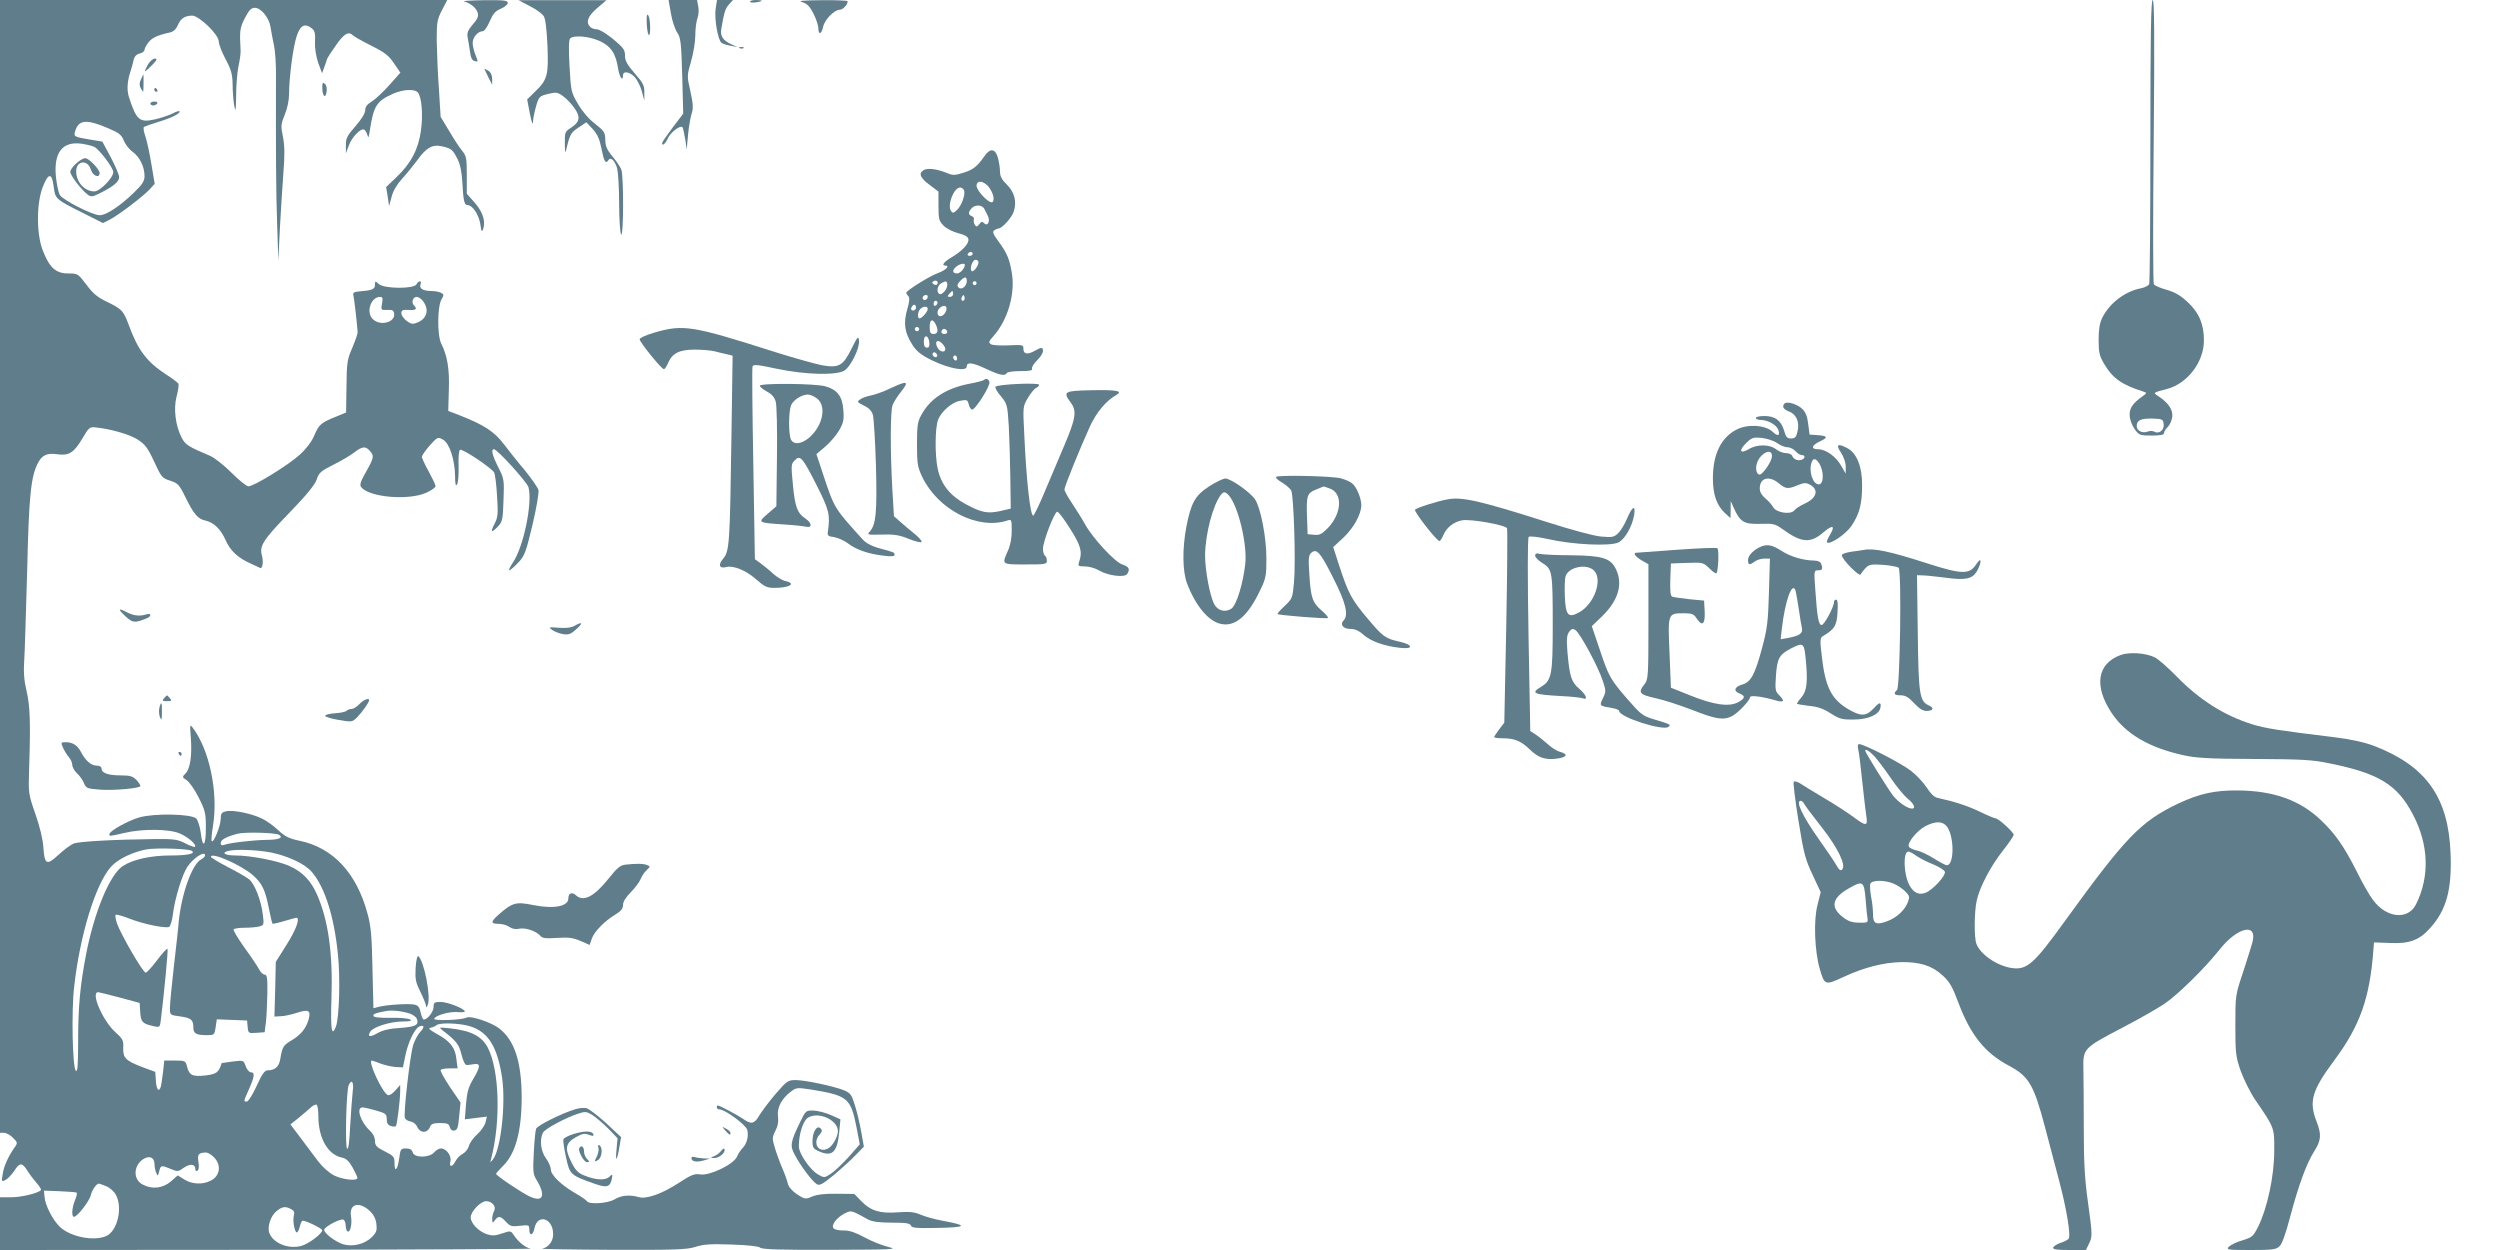 <?xml version="1.0" standalone="no"?>
<!DOCTYPE svg PUBLIC "-//W3C//DTD SVG 20010904//EN"
 "http://www.w3.org/TR/2001/REC-SVG-20010904/DTD/svg10.dtd">
<svg version="1.0" xmlns="http://www.w3.org/2000/svg"
 width="1280pt" height="640pt" viewBox="0 0 1280 640"
 preserveAspectRatio="xMidYMid meet">
<g transform="translate(0,640) scale(0.1,-0.1)"
fill="#607d8b" stroke="none">
<path d="M0 3500 l0 -2900 20 0 c12 0 32 -11 46 -25 24 -24 25 -27 10 -48 -32
-45 -56 -96 -62 -137 -7 -41 -6 -42 15 -31 12 7 31 27 44 46 27 43 40 44 66 3
11 -18 32 -46 46 -62 14 -16 25 -32 25 -37 0 -14 -95 -39 -152 -39 l-58 0 0
-135 0 -135 1373 1 c754 1 1360 4 1345 6 -27 4 -62 32 -88 70 -15 22 -16 22
-59 8 -34 -12 -51 -13 -76 -5 -44 14 -85 57 -85 87 0 30 51 83 79 83 30 0 53
-27 41 -50 -6 -10 -10 -29 -10 -42 1 -21 2 -22 14 -5 18 23 28 22 57 -9 21
-23 29 -25 72 -20 45 5 47 4 47 -19 0 -35 19 -31 26 5 16 80 99 52 96 -33 -1
-34 -25 -64 -56 -70 -11 -2 149 -5 357 -6 325 -1 385 1 428 15 40 13 78 16
185 12 84 -3 139 -9 146 -16 9 -9 107 -12 363 -11 323 1 346 2 292 15 -32 8
-87 30 -121 49 -42 23 -76 35 -102 35 -58 0 -72 12 -50 45 9 14 32 33 50 42
36 17 32 18 121 -31 21 -11 56 -16 121 -16 72 0 93 -3 98 -15 4 -12 27 -14
131 -12 159 3 165 12 25 38 -36 7 -84 20 -107 30 -32 14 -58 16 -116 12 -92
-7 -138 7 -187 57 l-36 37 -90 1 c-60 1 -101 -4 -125 -14 -35 -15 -38 -15 -78
11 -25 17 -43 38 -47 54 -3 14 -16 51 -29 81 -13 30 -30 77 -38 104 -14 46
-14 52 3 86 13 25 17 49 13 76 -5 44 20 91 69 127 25 19 32 19 104 8 184 -30
200 -44 229 -191 l17 -89 -58 -66 c-33 -36 -74 -75 -92 -86 -31 -20 -33 -20
-64 -2 -41 24 -98 107 -98 144 0 61 21 129 46 146 53 34 154 -10 154 -69 0
-28 -27 -76 -50 -88 -50 -27 -82 29 -43 72 13 15 14 21 4 31 -18 18 -41 -18
-41 -65 0 -35 4 -40 36 -54 66 -28 91 -3 101 101 l6 64 -49 22 c-27 12 -67 22
-89 23 -38 1 -40 -1 -66 -54 -53 -109 -56 -126 -28 -176 30 -56 89 -134 111
-147 13 -9 30 0 85 45 37 31 88 77 112 102 l44 45 -13 73 c-7 40 -21 101 -32
136 -17 56 -23 65 -55 79 -51 21 -200 53 -249 53 -40 0 -45 -4 -104 -72 -34
-40 -71 -90 -83 -110 -25 -43 -40 -46 -82 -17 -32 22 -121 69 -130 69 -3 0 -5
-4 -5 -10 0 -5 6 -10 13 -10 29 0 136 -79 143 -105 8 -32 -2 -71 -24 -93 -9
-9 -23 -30 -29 -45 -18 -39 -140 -98 -188 -90 -30 5 -46 -2 -112 -45 -85 -55
-164 -83 -203 -71 -46 13 -89 9 -122 -11 -36 -22 -132 -28 -143 -10 -4 6 -30
24 -58 40 -72 41 -127 94 -127 123 0 13 -11 38 -25 57 -27 36 -33 96 -15 131
11 20 117 77 183 98 33 11 41 10 70 -8 17 -11 54 -42 81 -69 l48 -50 -6 -63
c-6 -67 5 -48 17 28 l7 41 -77 72 c-43 39 -88 73 -100 76 -12 3 -39 1 -60 -6
-71 -22 -192 -83 -198 -99 -4 -9 -9 -64 -12 -122 -5 -96 -4 -111 14 -140 49
-81 34 -117 -35 -85 -44 21 -172 107 -172 116 0 3 14 19 31 36 68 63 100 180
100 359 -1 180 -37 290 -116 350 -40 31 -146 66 -166 55 -24 -13 -170 -18
-166 -6 6 17 78 38 120 34 20 -2 37 0 37 3 0 14 -88 49 -123 49 -33 0 -37 -3
-37 -25 0 -25 -31 -65 -50 -65 -5 0 -12 16 -16 35 -5 26 -13 37 -30 41 -26 7
-143 0 -185 -11 l-27 -7 -5 204 c-3 163 -8 218 -25 279 -56 209 -176 338 -347
374 -53 11 -75 21 -110 54 -23 22 -61 49 -82 59 -51 26 -152 47 -186 38 -22
-5 -27 -12 -27 -39 0 -34 -36 -124 -46 -114 -3 3 0 40 7 82 27 168 -19 388
-105 500 -14 18 -14 14 -9 -51 7 -90 -3 -160 -27 -184 -18 -18 -18 -19 6 -35
13 -8 41 -48 61 -88 33 -65 37 -80 37 -152 1 -96 -16 -115 -26 -30 -4 32 -15
66 -23 74 -24 24 -215 28 -291 6 -60 -17 -154 -70 -154 -86 0 -11 -3 -12 75 6
96 23 234 21 287 -3 43 -19 86 -57 76 -68 -3 -2 -25 5 -49 18 -39 20 -57 23
-154 22 -204 -2 -390 -12 -418 -23 -15 -6 -50 -32 -78 -58 -60 -56 -71 -50
-77 39 -2 38 -18 105 -40 168 -36 103 -37 107 -33 230 8 243 5 324 -13 402
-13 54 -16 99 -12 155 3 43 9 249 15 458 9 387 19 484 55 554 22 42 48 53 101
45 58 -8 84 8 128 83 30 52 37 58 63 55 75 -7 176 -35 218 -62 39 -25 52 -42
85 -113 37 -80 41 -85 82 -98 40 -13 47 -20 79 -86 42 -85 63 -110 101 -118
44 -10 78 -43 104 -100 24 -55 62 -91 130 -121 22 -10 43 -20 47 -22 12 -6 18
33 9 64 -14 49 7 81 143 221 88 91 129 142 138 169 11 34 22 43 84 74 40 20
88 48 107 63 42 32 58 34 80 9 24 -26 22 -35 -19 -108 -29 -51 -34 -67 -24
-79 43 -52 243 -68 332 -28 27 12 48 27 48 34 0 7 -16 40 -35 75 -19 34 -35
68 -35 76 1 7 19 33 41 58 39 43 41 44 67 29 33 -18 60 -100 62 -184 0 -44 3
-56 10 -45 6 8 9 51 8 94 -2 50 2 81 8 83 15 5 162 -94 174 -116 5 -10 12 -65
15 -122 6 -92 4 -108 -13 -141 -23 -44 -16 -49 19 -12 21 23 24 36 27 133 4
104 3 110 -27 169 -31 62 -38 92 -22 92 17 0 170 -169 177 -195 21 -83 -26
-307 -81 -387 -14 -21 -22 -38 -17 -38 4 0 24 17 44 38 33 34 40 51 74 193 21
90 34 166 31 180 -4 13 -35 58 -69 100 -35 41 -84 103 -110 137 -49 64 -101
97 -228 147 l-55 21 3 105 c4 108 -7 177 -39 240 -21 43 -20 191 2 227 12 20
12 24 -1 32 -8 5 -31 10 -50 10 -44 0 -65 13 -57 34 8 21 -9 21 -21 0 -13 -24
-166 -23 -193 2 -18 16 -19 16 -19 -4 0 -23 -15 -29 -80 -34 -26 -2 -34 -7
-31 -18 4 -14 20 -154 22 -190 1 -8 -12 -44 -27 -80 -26 -60 -29 -76 -30 -199
l-2 -133 -56 -23 c-73 -30 -83 -38 -108 -97 -12 -29 -41 -67 -73 -96 -58 -53
-235 -162 -263 -162 -10 0 -48 31 -86 69 -38 38 -87 77 -110 87 -112 47 -127
57 -146 93 -32 63 -42 148 -26 211 8 29 12 58 10 64 -2 6 -31 28 -64 49 -98
64 -144 124 -191 254 -27 72 -35 81 -112 118 -48 23 -72 43 -105 88 -43 56
-44 57 -93 57 -63 0 -95 29 -129 115 -34 84 -34 243 -1 328 29 73 47 74 56 1
8 -63 8 -64 161 -140 l91 -46 34 17 c45 23 166 115 203 153 l28 31 -17 101
c-9 56 -23 120 -31 143 -8 22 -11 43 -7 47 5 3 35 14 68 24 70 21 115 43 115
55 0 5 -16 1 -36 -10 -20 -10 -60 -23 -90 -30 -80 -18 -95 -5 -134 114 -12 38
-8 86 10 137 4 14 11 37 14 52 4 19 15 30 31 34 14 3 25 12 25 19 0 7 9 24 20
38 19 24 47 37 111 51 17 4 31 17 39 36 14 35 37 50 74 50 35 0 136 -97 136
-132 0 -14 16 -55 35 -91 29 -54 35 -77 36 -129 0 -35 4 -83 8 -108 7 -38 9
-30 10 51 0 53 6 121 12 150 7 30 11 64 11 77 -6 107 -4 119 22 170 21 40 32
52 51 52 31 0 73 -51 80 -98 3 -20 11 -61 17 -91 7 -30 12 -104 11 -165 -1
-372 0 -593 6 -756 l6 -185 8 165 c5 91 13 219 18 285 7 89 7 136 -2 183 -12
57 -11 66 9 115 13 31 22 74 22 105 0 85 20 236 38 294 19 58 41 71 77 44 16
-12 20 -24 18 -69 -2 -33 5 -75 16 -108 l20 -54 11 30 c6 17 13 36 15 44 3 7
24 40 47 72 40 57 63 70 85 48 6 -6 48 -30 94 -53 69 -34 90 -51 116 -90 l33
-48 -57 -64 c-31 -35 -72 -73 -90 -84 -23 -14 -33 -27 -33 -44 0 -16 -19 -46
-50 -82 -43 -49 -50 -63 -49 -98 l0 -41 15 40 c15 42 59 88 77 82 6 -2 14 -14
18 -28 5 -19 7 -14 13 26 19 122 34 147 116 184 53 24 113 27 130 7 19 -24 27
-116 15 -196 -13 -94 -51 -167 -124 -236 l-54 -52 8 -48 7 -49 13 47 c7 30 27
63 53 92 22 24 57 67 78 95 45 64 78 83 126 72 49 -11 55 -16 80 -64 14 -28
22 -66 25 -117 5 -96 10 -120 26 -120 26 0 58 -48 66 -96 6 -42 8 -45 15 -26
13 40 -2 87 -44 135 l-40 45 0 95 c0 85 -2 98 -23 124 -13 15 -43 61 -67 102
l-44 73 -9 147 c-6 80 -10 191 -11 246 0 90 2 105 27 153 l27 52 -1145 0
-1145 0 0 -2900z m557 2242 c52 -22 65 -32 77 -62 8 -19 28 -46 46 -58 36 -27
60 -76 60 -124 0 -25 -11 -42 -53 -83 -73 -71 -145 -118 -177 -117 -38 1 -187
77 -204 104 -7 13 -16 56 -20 96 -11 123 35 180 133 166 25 -4 54 -11 64 -16
26 -14 97 -107 97 -129 0 -29 -68 -99 -97 -99 -50 0 -93 48 -93 103 0 55 59
62 75 9 9 -32 45 -47 45 -18 0 19 -55 76 -73 76 -23 0 -77 -49 -77 -70 0 -19
59 -95 91 -118 16 -11 25 -9 61 9 70 35 98 59 98 82 0 12 -20 58 -43 102 l-43
80 -67 11 c-77 13 -81 15 -72 43 18 59 59 62 172 13z m1399 -896 c-6 -33 -6
-34 26 -33 26 2 34 -2 36 -19 6 -44 -69 -65 -108 -29 -38 34 -12 115 36 115
13 0 15 -7 10 -34z m206 17 c37 -44 27 -93 -24 -114 -25 -10 -33 -9 -56 8 -15
11 -27 29 -27 39 0 16 7 19 38 17 38 -2 45 5 26 24 -14 14 -5 43 14 43 8 0 21
-8 29 -17z m-734 -2737 c25 -15 0 -26 -61 -26 -68 -1 -192 -15 -220 -26 -12
-4 -17 -1 -17 10 0 16 26 31 85 47 36 10 195 6 213 -5z m-447 -82 c24 -14 -18
-24 -106 -24 -103 0 -194 -20 -246 -54 -67 -44 -146 -235 -188 -451 -31 -160
-41 -270 -41 -450 0 -121 -3 -156 -12 -147 -17 17 -23 307 -8 433 30 264 109
521 188 611 35 39 109 75 181 89 50 9 214 4 232 -7z m403 -8 c90 -18 178 -59
213 -101 66 -77 114 -228 133 -420 13 -123 7 -324 -10 -371 -22 -56 -28 -17
-23 144 8 229 -16 401 -74 532 -31 71 -75 117 -141 146 -60 27 -199 54 -278
54 -52 0 -73 14 -36 23 37 10 144 6 216 -7z m-334 -16 c0 -5 -9 -14 -20 -20
-47 -25 -101 -177 -115 -320 -2 -30 -14 -134 -25 -230 -11 -96 -20 -191 -20
-211 0 -36 0 -36 52 -43 57 -8 68 -17 68 -57 0 -31 15 -39 70 -39 36 0 38 1
44 40 l6 41 78 -3 77 -3 3 -33 c3 -32 4 -33 45 -30 l42 3 7 55 c3 30 6 97 7
148 1 75 -2 92 -14 92 -8 0 -21 12 -29 28 -8 15 -41 65 -75 111 -33 47 -58 88
-55 93 3 4 29 8 57 8 29 0 63 3 76 7 22 6 23 9 17 59 -9 74 -42 160 -72 183
-14 11 -63 39 -110 63 -46 24 -84 47 -84 51 0 27 155 -42 215 -94 47 -42 63
-75 81 -167 8 -41 17 -78 19 -81 3 -2 31 4 63 14 31 9 59 17 62 16 16 -6 -6
-65 -54 -140 l-54 -86 -3 -140 -4 -140 33 2 c18 0 56 9 84 18 58 19 71 11 58
-35 -13 -46 -41 -79 -86 -106 -44 -26 -48 -32 -59 -96 -6 -39 -27 -58 -64 -58
-16 0 -29 -18 -57 -80 -20 -44 -43 -80 -50 -80 -18 0 -18 -2 11 64 29 65 31
86 9 86 -8 0 -20 14 -26 31 -11 31 -11 31 -67 24 -31 -4 -56 -8 -56 -8 -15
-48 -26 -56 -81 -63 -67 -8 -85 0 -96 44 -8 31 -10 32 -63 32 l-54 0 -6 -57
c-4 -32 -9 -66 -11 -75 -10 -33 -23 -18 -26 28 l-3 46 -65 24 c-87 33 -101 48
-99 99 2 38 -2 46 -41 81 -64 58 -128 205 -87 204 6 -1 57 -13 112 -28 l100
-27 3 -48 c3 -50 12 -59 69 -71 31 -7 32 -7 37 36 16 129 37 349 34 359 -2 6
-25 -19 -52 -55 -27 -36 -54 -66 -60 -66 -14 0 -127 195 -147 252 -7 21 -10
40 -7 44 4 3 35 -5 70 -19 67 -27 182 -51 203 -43 7 2 16 31 20 63 10 83 48
206 75 246 32 46 90 83 90 57z m1052 -811 c15 -6 29 -17 32 -25 12 -32 -5 -41
-85 -47 -55 -3 -90 -12 -115 -26 -39 -23 -55 -20 -38 7 15 24 100 51 164 52
40 0 51 3 40 10 -8 6 -53 10 -100 9 -54 -1 -85 2 -88 9 -3 11 11 16 68 26 32
5 87 -2 122 -15z m303 -63 c95 -29 142 -105 166 -266 19 -134 -7 -366 -47
-416 -15 -18 -15 -18 -10 1 51 193 43 455 -16 570 -31 60 -86 88 -194 100 -58
6 -59 6 -36 -12 69 -53 82 -70 95 -123 9 -36 19 -54 28 -53 8 0 25 3 39 5 32
4 29 -16 -9 -80 -22 -37 -30 -64 -35 -125 l-6 -78 56 7 57 7 -7 -29 c-4 -16
-22 -43 -42 -61 -19 -17 -39 -44 -43 -60 -4 -15 -18 -33 -31 -40 -13 -6 -30
-23 -37 -37 -17 -33 -35 -34 -27 -2 7 28 -21 66 -48 66 -10 0 -26 -9 -35 -20
-25 -29 -103 -29 -110 0 -4 14 -14 20 -34 20 -26 0 -29 -3 -35 -50 -8 -59 -24
-77 -24 -26 0 33 -4 38 -50 61 -42 21 -50 30 -50 53 0 18 -10 38 -26 53 -49
45 -72 119 -38 119 9 0 40 -7 70 -16 49 -14 54 -18 54 -44 0 -20 6 -31 21 -35
11 -4 23 -4 26 -1 6 6 22 136 22 181 l0 30 -25 -28 c-13 -16 -31 -27 -38 -24
-28 11 -105 177 -82 177 3 0 23 -7 43 -15 21 -8 55 -16 77 -18 l39 -2 13 63
c14 67 48 138 72 147 25 9 27 -4 3 -29 -12 -13 -28 -43 -36 -68 -16 -54 -50
-351 -42 -372 3 -8 16 -16 29 -18 13 -2 27 -13 33 -25 16 -37 54 -37 68 0 5
13 18 17 51 17 36 0 45 -4 49 -21 4 -13 12 -20 24 -17 15 3 19 16 24 73 l7 70
-54 79 c-29 44 -51 83 -48 88 3 4 23 8 46 8 l41 0 -6 46 c-6 60 -31 92 -98
129 -41 23 -49 30 -34 33 11 2 24 8 30 13 14 14 116 11 170 -5z m-599 -333
c-3 -27 -9 -106 -13 -176 -4 -84 -9 -125 -16 -118 -11 11 -4 295 8 324 15 35
28 17 21 -30z m-176 -127 c0 -113 48 -198 121 -213 21 -4 36 -18 54 -50 14
-25 25 -49 25 -54 0 -17 -74 -9 -118 12 -27 14 -59 42 -83 73 -21 28 -62 82
-90 120 l-52 69 39 31 c21 17 49 41 62 53 14 13 28 20 33 17 5 -3 9 -29 9 -58z
m-535 -211 c40 -39 32 -96 -16 -120 -40 -21 -96 -19 -135 6 l-34 21 -35 -31
c-41 -35 -96 -42 -144 -16 -50 25 -49 96 2 130 31 20 57 10 58 -24 0 -14 4
-35 9 -46 7 -18 8 -18 15 8 8 32 11 32 59 12 35 -15 39 -14 67 6 32 22 59 20
59 -6 0 -9 5 -13 11 -9 7 4 9 21 5 44 -6 40 0 48 37 49 10 1 29 -10 42 -24z
m-550 -149 c19 -8 41 -28 49 -45 35 -66 7 -183 -49 -209 -63 -29 -184 -5 -238
46 -36 34 -76 111 -79 154 l-3 32 80 -3 c44 -2 83 -5 87 -7 4 -3 0 -20 -8 -39
-16 -39 -19 -85 -5 -85 17 0 80 82 86 111 6 26 29 59 41 59 3 0 20 -6 39 -14z
m1345 -123 c22 -20 33 -40 37 -68 4 -34 1 -44 -22 -68 -37 -37 -98 -52 -147
-38 -41 13 -98 56 -98 74 0 16 86 61 99 52 6 -3 11 -17 11 -30 0 -13 4 -27 10
-30 13 -8 24 39 17 79 -10 61 40 76 93 29z m-399 6 c14 -7 18 -16 14 -30 -8
-25 3 -89 15 -89 4 0 11 13 15 30 4 17 10 30 15 30 18 0 100 -40 100 -49 0
-17 -70 -70 -107 -80 -65 -18 -144 13 -164 66 -12 31 7 89 38 113 29 23 45 25
74 9z"/>
<path d="M2375 6393 c34 -9 65 -35 71 -59 5 -18 -2 -33 -26 -60 -23 -27 -30
-42 -26 -63 3 -14 8 -47 12 -73 4 -33 11 -48 25 -51 17 -5 18 -3 4 30 -8 20
-15 48 -15 63 0 29 27 60 51 60 9 0 24 22 36 50 17 39 29 54 57 65 20 9 36 22
36 30 0 13 -20 15 -122 14 -68 -1 -114 -4 -103 -6z"/>
<path d="M2712 6369 c32 -16 64 -39 72 -52 9 -14 15 -66 19 -152 6 -150 0
-173 -63 -234 l-41 -40 14 -73 c9 -44 15 -61 16 -42 0 17 8 53 16 81 14 48 17
51 61 62 41 10 48 9 75 -10 17 -12 44 -39 59 -61 34 -47 29 -73 -18 -103 -29
-19 -31 -23 -30 -80 0 -33 2 -51 5 -40 20 86 25 96 65 122 l40 27 33 -35 c24
-27 35 -51 45 -102 12 -63 21 -79 35 -57 11 18 32 -1 44 -39 6 -21 11 -103 11
-182 0 -79 5 -151 10 -159 13 -19 14 299 1 332 -5 13 -25 43 -45 67 -28 33
-36 52 -37 84 0 38 -5 46 -52 83 -32 24 -66 64 -88 102 -35 60 -36 66 -43 193
-5 86 -4 135 3 142 18 18 94 12 149 -12 60 -27 85 -64 97 -144 7 -43 25 -67
25 -32 0 23 34 18 60 -10 12 -13 29 -46 36 -72 l13 -48 0 41 c1 35 -6 49 -49
98 -39 45 -50 65 -50 91 0 30 -8 41 -61 85 -33 27 -70 50 -83 50 -12 0 -27 5
-34 12 -24 24 -13 55 36 97 l47 40 -225 0 -225 0 57 -30z"/>
<path d="M3435 6332 c6 -38 21 -82 32 -98 18 -26 21 -49 26 -222 l5 -194 -54
-71 c-30 -40 -54 -75 -54 -79 0 -19 16 -5 30 25 14 30 63 67 74 56 3 -3 9 -30
14 -60 l8 -54 7 77 c4 43 13 91 19 109 8 25 7 48 -7 111 -18 79 -18 80 3 153
12 41 22 101 22 134 0 33 5 72 11 88 6 15 8 42 4 60 l-6 33 -73 0 -73 0 12
-68z"/>
<path d="M3664 6354 c-7 -49 11 -158 30 -173 6 -5 27 -12 46 -15 l35 -7 -30
14 c-44 20 -58 42 -52 79 15 88 21 105 40 126 l20 22 -41 0 -41 0 -7 -46z"/>
<path d="M3840 6392 c0 -5 14 -7 30 -4 17 2 30 6 30 8 0 2 -13 4 -30 4 -16 0
-30 -4 -30 -8z"/>
<path d="M4107 6389 c25 -7 39 -21 58 -59 14 -27 25 -61 25 -75 0 -35 16 -31
24 6 7 37 57 89 85 89 17 0 41 26 41 44 0 3 -60 6 -132 5 -101 -1 -125 -3
-101 -10z"/>
<path d="M11010 5681 c0 -396 -3 -726 -6 -735 -3 -8 -22 -18 -42 -22 -81 -15
-160 -75 -198 -150 -14 -28 -19 -60 -19 -114 0 -64 4 -82 27 -121 45 -77 91
-109 208 -146 12 -4 10 -8 -9 -21 -53 -38 -69 -62 -67 -100 1 -21 12 -51 26
-70 22 -30 27 -32 87 -32 46 0 63 4 63 13 0 8 9 22 19 31 10 10 21 33 23 52 4
36 -19 71 -72 106 -27 18 -29 17 47 37 103 28 186 137 187 245 1 84 -24 144
-83 199 -35 33 -65 51 -107 63 -33 9 -62 22 -66 28 -5 6 -5 336 -1 734 5 546
3 722 -5 722 -9 0 -12 -179 -12 -719z m68 -1453 c4 -30 -25 -52 -48 -38 -7 4
-23 5 -35 0 -26 -10 -55 5 -55 28 0 30 20 40 79 39 53 -2 56 -3 59 -29z"/>
<path d="M3311 6290 c1 -67 17 -99 18 -35 0 28 -4 57 -9 65 -7 11 -10 3 -9
-30z"/>
<path d="M3788 6153 c7 -3 16 -2 19 1 4 3 -2 6 -13 5 -11 0 -14 -3 -6 -6z"/>
<path d="M757 6069 c-10 -18 -16 -33 -15 -34 2 -1 18 13 36 31 26 27 29 34 15
34 -10 0 -26 -14 -36 -31z"/>
<path d="M2480 6047 c0 -1 9 -20 20 -42 l20 -39 0 29 c0 19 -7 35 -20 43 -11
7 -20 11 -20 9z"/>
<path d="M722 5994 c-9 -18 -9 -31 -2 -45 6 -10 12 -19 13 -19 1 0 2 20 2 45
0 25 0 45 -1 45 0 0 -6 -12 -12 -26z"/>
<path d="M1650 5954 c0 -45 16 -63 22 -25 3 19 -1 36 -9 42 -10 9 -13 5 -13
-17z"/>
<path d="M790 5940 c0 -5 5 -10 11 -10 5 0 7 5 4 10 -3 6 -8 10 -11 10 -2 0
-4 -4 -4 -10z"/>
<path d="M770 5870 c0 -5 6 -10 14 -10 8 0 18 5 21 10 3 6 -3 10 -14 10 -12 0
-21 -4 -21 -10z"/>
<path d="M5043 5604 c-39 -56 -60 -73 -109 -88 -44 -14 -55 -15 -85 -2 -55 22
-103 28 -123 13 -24 -17 -13 -40 38 -77 l41 -31 0 -74 c0 -67 3 -77 26 -100
14 -15 48 -32 75 -39 33 -8 50 -18 52 -30 5 -22 -31 -61 -85 -93 -41 -24 -55
-43 -32 -43 24 0 0 -24 -36 -37 -42 -14 -165 -91 -165 -102 0 -4 5 -12 11 -18
7 -7 6 -27 -6 -67 -20 -70 -14 -118 25 -179 23 -36 43 -53 104 -83 87 -42 176
-58 176 -30 0 24 30 20 102 -14 66 -31 93 -37 103 -20 3 6 35 10 70 10 48 0
63 3 59 13 -2 7 9 26 26 42 16 16 30 37 30 47 0 21 -7 22 -40 3 -38 -22 -60
-19 -60 8 0 22 -3 22 -74 19 -41 -2 -82 0 -91 5 -15 9 -14 14 14 45 71 82 109
212 92 318 -12 74 -25 104 -68 163 -29 39 -33 51 -22 58 8 5 17 9 21 9 18 0
68 55 78 86 17 51 5 99 -35 139 -26 25 -35 43 -35 67 0 18 -5 50 -11 71 -12
45 -39 50 -66 11z m15 -156 c25 -28 38 -73 23 -83 -16 -9 -81 58 -81 84 0 28
31 27 58 -1z m-122 -23 c8 -21 -13 -79 -37 -101 -17 -16 -22 -16 -30 -4 -20
31 15 120 47 120 8 0 17 -7 20 -15z m104 -95 c4 -8 12 -24 18 -36 13 -27 -1
-55 -19 -37 -10 10 -15 9 -25 -5 -12 -14 -15 -15 -23 -3 -5 8 -7 20 -5 26 3 7
-2 15 -10 18 -20 8 -20 21 0 42 19 19 54 16 64 -5z m-60 -230 c0 -5 -7 -10
-16 -10 -8 0 -12 5 -9 10 3 6 10 10 16 10 5 0 9 -4 9 -10z m30 -43 c0 -19 -27
-53 -35 -45 -12 12 4 58 20 58 8 0 15 -6 15 -13z m-70 -13 c0 -18 -24 -44 -40
-44 -25 0 -26 18 -2 36 17 14 42 18 42 8z m10 -83 c0 -26 -27 -48 -42 -33 -9
9 -7 17 7 32 23 25 35 26 35 1z m-153 -18 c-3 -3 -11 -2 -17 2 -9 6 -9 10 1
16 14 8 27 -7 16 -18z m53 -2 c0 -23 -28 -54 -41 -46 -15 10 -10 43 9 54 25
15 32 13 32 -8z m150 9 c0 -5 -4 -10 -10 -10 -5 0 -10 5 -10 10 0 6 5 10 10
10 6 0 10 -4 10 -10z m-120 -55 c0 -8 -7 -15 -16 -15 -14 0 -14 3 -4 15 7 8
14 15 16 15 2 0 4 -7 4 -15z m-130 -13 c0 -13 -12 -22 -22 -16 -10 6 -1 24 13
24 5 0 9 -4 9 -8z m186 -19 c-10 -10 -19 5 -10 18 6 11 8 11 12 0 2 -7 1 -15
-2 -18z m-136 -12 c0 -6 -4 -13 -10 -16 -5 -3 -10 1 -10 9 0 9 5 16 10 16 6 0
10 -4 10 -9z m-110 -26 c0 -8 -7 -15 -15 -15 -9 0 -12 6 -9 15 4 8 10 15 15
15 5 0 9 -7 9 -15z m151 -24 c-15 -26 -41 -27 -41 -1 0 21 31 43 43 30 5 -4 4
-17 -2 -29z m-91 17 c0 -14 -30 -48 -42 -48 -12 0 -10 34 4 48 15 15 38 16 38
0z m40 -77 c16 -31 12 -51 -10 -51 -16 0 -20 7 -20 35 0 39 14 46 30 16z m-86
-32 c-3 -5 -10 -7 -15 -3 -5 3 -7 10 -3 15 3 5 10 7 15 3 5 -3 7 -10 3 -15z
m146 -10 c0 -5 -7 -9 -15 -9 -15 0 -20 12 -9 23 8 8 24 -1 24 -14z m-92 -52
c2 -19 -1 -27 -12 -27 -11 0 -16 10 -16 31 0 38 24 35 28 -4z m82 -34 c0 -20
-28 -16 -40 7 -16 30 -2 45 21 24 10 -9 19 -23 19 -31z m-43 -39 c-9 -9 -28 6
-21 18 4 6 10 6 17 -1 6 -6 8 -13 4 -17z m103 -10 c0 -8 -4 -12 -10 -9 -5 3
-10 10 -10 16 0 5 5 9 10 9 6 0 10 -7 10 -16z"/>
<path d="M3350 4697 c-41 -12 -75 -27 -75 -34 0 -15 112 -153 124 -153 5 0 14
14 21 30 21 51 58 70 137 70 37 0 84 -4 103 -9 19 -5 48 -12 63 -15 l28 -7 -6
-412 c-8 -554 -10 -590 -43 -628 -27 -32 -19 -52 18 -42 34 9 101 -18 150 -62
43 -38 57 -45 93 -45 79 0 116 22 59 35 -16 3 -44 20 -64 38 -19 18 -48 41
-64 53 l-29 21 -8 487 c-5 267 -7 492 -4 500 4 11 27 9 119 -11 149 -32 311
-36 352 -10 33 22 79 116 74 154 -3 25 -7 20 -38 -42 -44 -89 -65 -100 -152
-85 -35 7 -142 37 -238 67 -429 137 -471 143 -620 100z"/>
<path d="M5037 4454 c-3 -3 -37 -12 -75 -19 -118 -23 -200 -76 -245 -160 -19
-34 -22 -56 -22 -150 0 -98 3 -116 26 -165 80 -169 285 -275 437 -225 21 7 22
5 22 -53 0 -38 -7 -75 -20 -103 -31 -70 -33 -69 90 -69 102 0 110 1 110 19 0
11 -4 23 -10 26 -5 3 -10 19 -10 35 0 38 59 190 73 190 7 0 36 -39 66 -87 55
-86 64 -119 46 -170 -7 -21 -4 -23 30 -23 21 0 52 -9 71 -20 43 -27 132 -39
145 -19 16 25 10 37 -25 49 -38 12 -151 134 -192 208 -14 26 -44 73 -65 105
-22 32 -39 64 -39 71 0 15 80 212 132 326 33 70 82 129 134 158 36 20 0 27
-128 24 -141 -3 -147 -7 -106 -63 32 -43 27 -80 -35 -225 -30 -71 -76 -180
-102 -241 -26 -62 -51 -113 -55 -113 -15 0 -35 177 -46 420 -7 137 -7 139 19
183 15 25 33 47 42 51 8 3 15 10 15 16 0 12 -209 3 -223 -10 -4 -4 8 -26 27
-48 33 -40 34 -44 41 -154 3 -62 7 -183 8 -268 l2 -154 -51 -12 c-68 -15 -98
-9 -180 35 -80 43 -126 101 -143 181 -15 71 -14 214 3 253 16 40 69 86 107 94
40 8 43 7 49 -18 3 -12 10 -24 16 -26 16 -5 97 124 90 142 -6 16 -18 19 -29 9z"/>
<path d="M3890 4425 c0 -5 17 -19 37 -30 26 -14 39 -30 45 -53 5 -19 8 -146 6
-284 l-3 -250 -45 -39 c-52 -45 -51 -45 80 -54 52 -3 105 -9 118 -12 31 -7 29
20 -3 41 -42 28 -54 57 -65 170 -10 104 -10 110 9 129 28 29 39 17 113 -129
63 -125 69 -149 57 -234 -4 -22 0 -26 31 -30 19 -3 51 -17 70 -31 42 -33 105
-55 183 -64 40 -5 57 -4 57 4 0 13 0 13 -82 35 -35 10 -66 26 -81 44 -145 160
-144 158 -199 322 l-38 115 45 38 c25 21 57 59 71 83 22 38 26 54 22 104 -5
71 -30 104 -92 122 -51 15 -336 17 -336 3z m294 -66 c49 -39 29 -138 -40 -199
-40 -34 -79 -39 -94 -11 -13 25 -13 141 0 175 10 27 53 55 86 56 12 0 33 -9
48 -21z"/>
<path d="M4555 4410 c-33 -16 -76 -31 -97 -35 -20 -4 -44 -12 -54 -20 -17 -12
-16 -14 18 -31 26 -12 41 -27 47 -48 5 -17 12 -136 16 -263 6 -239 0 -299 -32
-335 -15 -16 -11 -17 63 -15 64 2 90 -3 137 -22 32 -13 61 -20 65 -16 4 4 -11
21 -32 39 -22 17 -55 45 -74 62 l-35 31 -8 134 c-11 191 -11 403 1 435 6 15
24 44 40 64 48 60 38 64 -55 20z"/>
<path d="M9137 4334 c-15 -15 -6 -30 23 -41 38 -14 55 -55 43 -103 -6 -28 -13
-35 -33 -35 -20 0 -26 7 -35 39 -15 52 -46 76 -101 76 -24 0 -44 -4 -44 -10 0
-5 11 -10 25 -10 36 0 82 -26 90 -51 10 -31 -2 -35 -30 -9 -37 34 -127 40
-183 11 -80 -41 -122 -126 -122 -250 0 -85 20 -140 64 -180 l26 -24 1 44 0 44
18 -40 c31 -68 52 -80 135 -77 67 2 75 0 115 -29 96 -69 141 -72 209 -13 46
39 60 33 31 -15 -11 -18 -18 -36 -15 -38 14 -14 97 42 126 85 41 62 54 112 54
207 1 95 -28 166 -75 190 -50 27 -61 19 -34 -21 15 -23 25 -51 25 -73 l0 -36
-23 40 c-27 48 -79 85 -119 85 -38 0 -33 20 10 40 43 20 40 28 -10 32 l-43 3
-7 54 c-4 37 -13 61 -30 77 -24 24 -78 41 -91 28z m-39 -202 c16 -12 41 -22
54 -22 13 0 31 -9 41 -20 9 -11 24 -20 32 -20 19 0 19 -16 0 -24 -20 -7 -42 2
-49 20 -3 8 -17 14 -32 14 -14 0 -37 9 -51 20 -33 26 -98 26 -140 0 -44 -26
-52 -7 -13 31 28 28 36 31 79 27 27 -3 62 -14 79 -26z m-26 -72 c-3 -26 -47
-90 -63 -90 -14 0 -22 27 -15 53 14 57 84 90 78 37z m242 -32 c26 -41 24 -108
-2 -108 -31 0 -53 70 -36 114 8 22 21 20 38 -6z m-206 -103 c35 -29 47 -30 97
-9 31 13 43 13 61 3 49 -26 36 -70 -27 -98 -22 -10 -45 -25 -52 -34 -18 -24
-94 -12 -109 17 -6 11 -23 31 -39 44 -19 16 -29 33 -29 51 0 55 48 68 98 26z"/>
<path d="M6533 3958 c-2 -5 12 -18 32 -29 19 -12 40 -30 46 -40 13 -26 24
-372 14 -474 -7 -77 -9 -81 -48 -118 -22 -20 -38 -39 -36 -41 7 -6 253 -26
258 -20 3 3 -11 20 -31 37 -48 41 -57 66 -64 185 -6 85 -4 99 10 112 28 23 46
3 113 -131 64 -125 79 -189 52 -216 -20 -20 -2 -43 34 -43 24 0 45 -9 68 -30
38 -34 107 -58 188 -67 70 -8 67 16 -5 32 -71 16 -84 25 -161 117 -83 98 -99
129 -144 265 l-33 102 52 48 c53 50 91 119 92 166 0 36 -25 96 -48 113 -9 8
-35 19 -57 25 -44 12 -324 18 -332 7z m275 -59 c67 -23 63 -125 -7 -200 -33
-34 -45 -40 -73 -37 l-33 3 -3 85 c-4 112 0 125 45 143 21 9 38 16 39 16 1 1
15 -4 32 -10z"/>
<path d="M6191 3910 c-72 -47 -93 -84 -117 -208 -21 -112 -20 -227 4 -290 45
-117 111 -195 176 -207 72 -14 137 43 199 175 28 57 31 75 31 155 1 109 -29
264 -58 308 -26 38 -123 106 -152 107 -11 0 -49 -18 -83 -40z m101 -47 c48
-55 94 -248 84 -348 -11 -102 -45 -214 -72 -232 -32 -20 -70 -10 -88 25 -22
43 -46 173 -46 249 1 108 40 258 82 311 14 16 22 15 40 -5z"/>
<path d="M7410 3843 c-55 -10 -160 -44 -165 -53 -6 -10 111 -160 125 -160 4 0
13 14 20 30 16 39 53 68 96 76 43 8 224 -24 230 -41 3 -6 1 -233 -4 -504 l-10
-491 -26 -34 c-14 -19 -26 -37 -26 -40 0 -3 20 -6 44 -6 59 0 94 -14 136 -55
46 -45 81 -57 142 -49 52 7 59 23 14 35 -15 4 -44 22 -64 41 -20 18 -48 40
-62 49 l-25 16 -9 492 c-5 301 -5 496 1 502 5 5 44 1 99 -11 126 -29 320 -38
361 -17 34 18 70 82 80 141 8 53 -10 44 -36 -18 -12 -29 -33 -64 -46 -76 -22
-21 -31 -22 -88 -17 -37 3 -154 35 -273 73 -345 110 -440 132 -514 117z"/>
<path d="M9020 3603 c-38 -15 -70 -46 -70 -69 0 -28 7 -29 34 -9 11 8 33 15
49 15 l29 0 -5 -172 c-4 -150 -9 -188 -35 -285 -36 -135 -57 -174 -99 -187
-42 -11 -50 -34 -18 -46 33 -13 31 -26 -7 -46 -46 -24 -124 -13 -243 35 l-100
40 -7 178 c-9 204 -9 203 74 203 40 0 50 -4 64 -25 29 -45 45 -32 42 33 l-3
57 -75 7 c-41 5 -81 10 -88 13 -9 3 -12 27 -10 87 l3 83 83 3 c81 3 83 2 114
-28 17 -17 33 -28 36 -25 10 10 14 122 5 128 -6 4 -100 0 -209 -8 -109 -8
-202 -15 -206 -15 -19 0 -5 -20 27 -39 l35 -20 0 -294 c0 -279 -1 -296 -20
-320 -35 -44 -27 -53 58 -72 42 -9 127 -37 189 -61 120 -47 158 -53 202 -30
30 16 91 80 91 96 0 12 62 4 128 -15 46 -14 53 -6 21 26 -20 20 -21 29 -16
101 6 88 17 107 79 139 59 30 64 26 72 -42 13 -125 8 -175 -19 -207 -14 -17
-25 -32 -25 -35 0 -2 28 -7 62 -11 45 -4 75 -15 112 -39 44 -28 59 -32 117
-31 75 0 132 26 137 62 4 30 -5 28 -38 -8 -32 -34 -57 -37 -103 -14 -104 53
-139 113 -158 273 -12 98 -11 105 6 115 58 35 69 52 73 120 3 44 1 66 -7 66
-6 0 -11 -6 -11 -12 0 -26 -50 -118 -63 -118 -16 0 -23 38 -33 185 -7 93 -6
95 15 95 22 0 25 7 15 34 -4 10 -18 16 -38 16 -54 1 -120 20 -167 51 -44 28
-68 33 -99 22z m174 -230 c2 -10 10 -52 16 -93 6 -41 13 -85 16 -97 5 -26 -12
-38 -70 -49 l-39 -7 6 54 c17 148 55 248 71 192z"/>
<path d="M9540 3584 c-8 -1 -36 -6 -62 -9 -27 -4 -48 -11 -48 -18 1 -22 92
-113 97 -98 3 7 15 23 26 34 17 17 29 19 89 15 38 -3 74 -10 79 -15 16 -16 7
-609 -8 -625 -21 -20 -15 -28 19 -28 24 0 40 -10 68 -40 25 -27 45 -40 63 -40
35 0 42 15 13 28 -48 22 -53 54 -57 372 l-4 295 30 -1 c17 0 66 -6 110 -11
108 -15 142 -8 166 31 10 17 19 40 19 50 0 14 -6 10 -23 -15 -34 -51 -73 -50
-248 6 -195 63 -277 80 -329 69z"/>
<path d="M7860 3555 c0 -8 17 -26 39 -39 49 -31 51 -42 51 -324 0 -247 -6
-276 -59 -308 -56 -33 -41 -40 104 -48 50 -2 98 -8 108 -11 30 -12 19 18 -19
50 -39 34 -48 62 -59 190 -5 63 -3 84 9 100 12 16 19 18 32 9 23 -13 119 -192
141 -262 16 -49 16 -54 0 -87 -19 -39 -19 -39 46 -50 20 -3 37 -10 37 -15 0
-32 229 -105 253 -81 12 12 11 12 -78 39 -54 16 -65 25 -132 102 -90 104 -96
116 -144 259 l-39 115 49 47 c86 82 112 167 75 244 -27 57 -68 70 -227 72 -76
0 -149 4 -163 7 -17 5 -24 2 -24 -9z m301 -76 c47 -47 1 -173 -77 -215 -55
-30 -68 -14 -72 82 -2 43 0 89 3 101 12 49 108 70 146 32z"/>
<path d="M642 3245 c38 -35 47 -36 111 -10 25 11 21 28 -5 19 -32 -10 -64 -7
-98 11 -46 24 -48 17 -8 -20z"/>
<path d="M2940 3195 c-16 -9 -44 -12 -80 -9 -52 4 -53 3 -32 -12 12 -8 37 -18
56 -21 27 -4 39 0 67 26 36 32 31 40 -11 16z"/>
<path d="M10857 3046 c-120 -44 -137 -159 -45 -297 71 -106 189 -176 364 -215
65 -15 130 -19 364 -20 243 -1 300 -4 385 -22 254 -51 349 -109 429 -262 82
-155 87 -320 15 -462 -41 -80 -152 -68 -219 24 -18 23 -55 88 -82 143 -66 131
-112 197 -185 266 -107 102 -241 150 -423 152 -121 1 -198 -16 -307 -67 -193
-92 -269 -171 -583 -605 -158 -219 -193 -249 -272 -237 -75 12 -159 70 -179
124 -12 31 -11 166 2 222 15 69 73 178 134 255 30 38 55 74 55 81 0 13 -78 84
-93 84 -5 0 -41 15 -80 34 -63 30 -126 51 -217 71 -16 3 -36 22 -54 51 -16 25
-52 64 -80 86 -47 38 -241 138 -267 138 -7 0 -9 -9 -5 -26 4 -14 13 -89 21
-167 8 -78 18 -159 21 -179 8 -49 -3 -49 -69 1 -29 21 -96 65 -151 97 -54 32
-109 66 -121 74 -13 8 -27 11 -31 8 -4 -4 7 -94 24 -199 27 -170 36 -201 73
-279 l41 -88 -17 -68 c-20 -80 -14 -233 12 -324 25 -86 27 -86 124 -41 104 48
202 73 294 75 95 1 157 -18 211 -68 37 -34 51 -59 83 -145 61 -161 135 -253
256 -317 103 -55 128 -97 186 -317 22 -84 53 -201 69 -262 42 -156 64 -295 51
-308 -6 -6 -25 -16 -43 -21 -17 -6 -33 -17 -36 -23 -3 -10 18 -13 82 -13 l86
0 17 35 c16 34 16 44 -5 198 -18 125 -23 212 -23 382 0 121 -1 259 -2 307 -2
110 -3 110 199 216 83 43 179 98 215 122 71 48 207 182 284 279 88 111 190
138 169 43 -3 -15 -25 -83 -47 -152 -42 -125 -42 -125 -42 -280 0 -144 2 -160
28 -235 16 -43 49 -110 75 -148 98 -143 97 -140 96 -262 0 -127 -36 -293 -82
-385 -25 -50 -31 -55 -79 -70 -29 -8 -60 -23 -70 -32 -16 -17 -11 -18 110 -18
111 0 131 2 148 19 13 11 32 65 54 149 44 165 84 274 123 336 37 58 39 87 12
156 -39 100 -23 157 90 309 134 180 184 322 202 571 l3 35 81 -3 c99 -5 151
14 206 76 84 93 112 197 105 382 -11 287 -124 447 -389 550 -50 19 -116 34
-203 45 -288 35 -357 46 -422 66 -144 45 -270 124 -388 245 -44 45 -94 89
-112 98 -46 23 -131 29 -176 12z m-1260 -518 c16 -18 54 -68 84 -112 29 -43
68 -90 86 -105 32 -25 43 -51 23 -51 -24 0 -70 32 -98 67 -26 34 -142 220
-142 229 0 12 20 0 47 -28z m-358 -246 c5 -10 46 -64 90 -120 82 -105 124
-193 103 -214 -8 -8 -16 -2 -29 21 -10 18 -49 76 -87 129 -87 123 -125 202
-96 202 5 0 14 -8 19 -18z m734 -121 c34 -58 31 -191 -5 -191 -7 0 -37 16 -67
35 -30 19 -70 38 -89 41 -18 4 -36 13 -39 20 -8 20 42 81 85 104 55 29 94 26
115 -9z m-161 -143 c17 -12 56 -32 87 -44 31 -13 57 -30 59 -38 4 -20 -61 -91
-97 -106 -36 -15 -64 -2 -86 40 -29 57 -32 170 -4 170 6 0 25 -10 41 -22z
m-117 -142 c19 -8 46 -26 60 -40 22 -22 23 -29 14 -53 -15 -42 -57 -81 -105
-99 -58 -22 -74 -14 -74 34 0 22 -4 62 -10 91 -5 28 -7 58 -4 66 8 20 73 20
119 1z m-143 -81 c3 -44 8 -89 10 -100 3 -18 -2 -20 -44 -19 -34 0 -55 7 -81
27 -67 51 -58 99 28 148 73 42 79 38 87 -56z"/>
<path d="M840 2825 c-11 -13 -8 -15 15 -15 23 0 26 2 15 15 -7 8 -14 15 -15
15 -1 0 -8 -7 -15 -15z"/>
<path d="M1840 2795 c-13 -14 -31 -25 -40 -25 -9 0 -20 -4 -25 -9 -6 -6 -32
-11 -60 -13 -27 -2 -50 -7 -50 -13 0 -5 31 -15 69 -21 69 -12 70 -11 96 15 25
26 60 75 60 86 0 14 -29 2 -50 -20z"/>
<path d="M816 2776 c-3 -13 -2 -35 3 -48 8 -19 10 -15 10 25 1 52 -4 60 -13
23z"/>
<path d="M322 2573 c7 -16 20 -37 30 -49 10 -11 18 -29 18 -40 0 -11 11 -31
24 -43 14 -13 30 -35 36 -51 11 -26 16 -28 83 -33 69 -5 193 6 205 17 3 3 -5
17 -18 31 -20 21 -33 25 -82 25 -64 0 -98 12 -98 35 0 9 -10 15 -25 15 -28 0
-57 25 -80 69 -18 35 -43 51 -79 51 -24 0 -25 -2 -14 -27z"/>
<path d="M915 2540 c3 -5 8 -10 11 -10 2 0 4 5 4 10 0 6 -5 10 -11 10 -5 0 -7
-4 -4 -10z"/>
<path d="M3202 1973 c-26 -3 -43 -17 -84 -69 -77 -96 -130 -123 -169 -88 -21
19 -39 11 -39 -16 0 -41 -75 -55 -179 -34 -89 18 -107 13 -176 -47 -44 -39
-44 -49 -2 -49 18 0 43 -7 55 -16 15 -10 32 -13 51 -9 32 7 88 -13 108 -37 10
-12 29 -14 86 -10 60 4 83 0 120 -16 l46 -20 11 32 c12 36 66 91 123 125 27
17 37 29 37 48 0 16 14 39 39 64 21 21 44 52 51 68 6 16 21 38 32 47 18 17 18
19 1 25 -19 8 -57 8 -111 2z"/>
<path d="M2128 1444 c-3 -57 0 -73 24 -121 15 -31 28 -63 29 -72 0 -12 3 -11
9 4 18 41 -20 231 -49 250 -5 2 -11 -25 -13 -61z"/>
<path d="M3714 611 c21 -23 26 -26 26 -11 0 5 -10 15 -22 21 -23 12 -23 12 -4
-10z"/>
<path d="M2937 594 c-26 -8 -50 -20 -52 -27 -3 -7 3 -48 13 -92 19 -89 22 -92
147 -136 63 -22 79 -17 88 27 4 23 3 24 -14 8 -21 -19 -72 -16 -131 9 -29 12
-44 28 -64 70 -34 68 -28 95 25 125 32 18 44 20 66 12 20 -8 26 -7 23 2 -6 19
-46 19 -101 2z"/>
<path d="M3064 524 c3 -11 -1 -31 -9 -47 -13 -26 -13 -27 6 -17 21 12 27 64 8
76 -7 4 -9 0 -5 -12z"/>
<path d="M2966 522 c-8 -14 23 -72 39 -72 15 0 15 1 1 16 -9 8 -16 26 -16 40
0 23 -14 33 -24 16z"/>
<path d="M3689 504 c-7 -9 -22 -20 -34 -24 -20 -9 -19 -9 2 -9 22 -1 53 23 53
40 0 13 -6 11 -21 -7z"/>
<path d="M3540 471 c0 -18 25 -23 61 -13 l34 10 -32 1 c-17 1 -38 4 -47 7 -9
3 -16 1 -16 -5z"/>
</g>
</svg>
